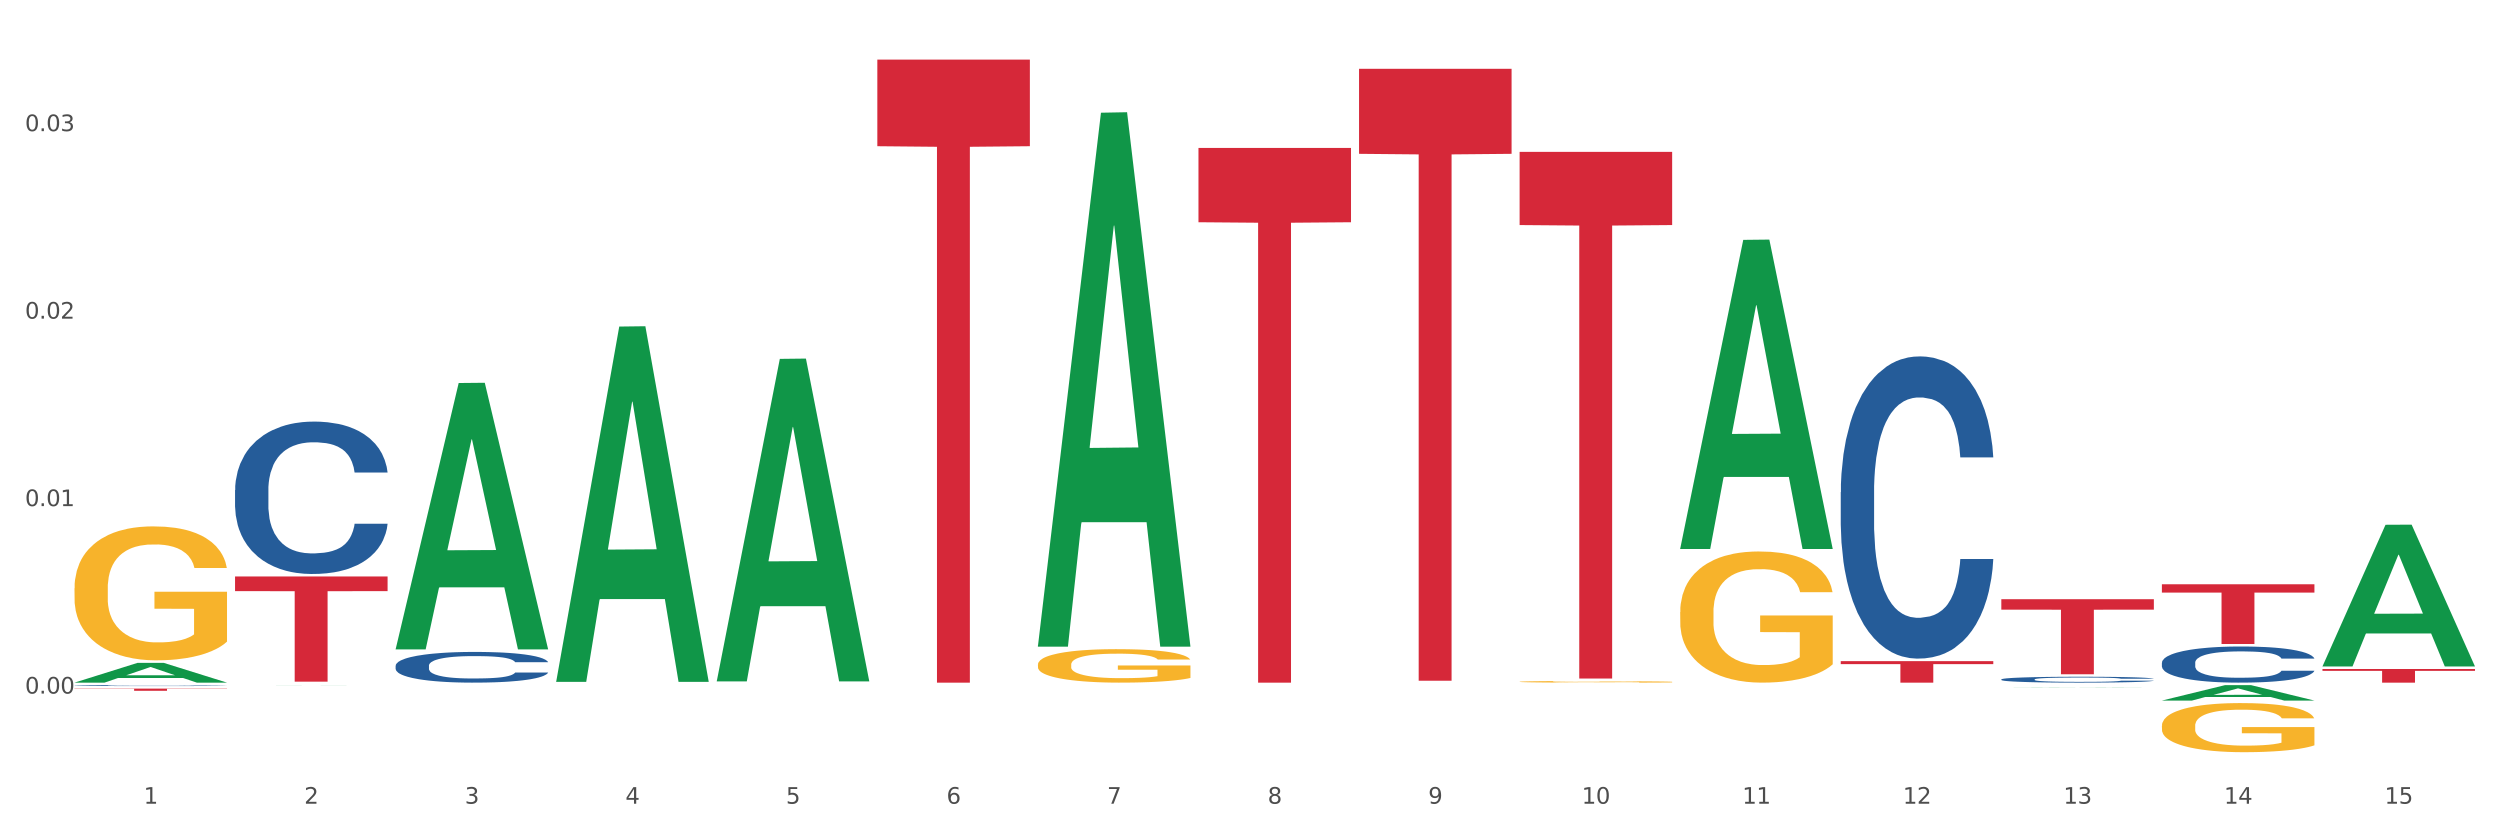 <?xml version="1.0" encoding="utf-8" standalone="no"?>
<!DOCTYPE svg PUBLIC "-//W3C//DTD SVG 1.1//EN"
  "http://www.w3.org/Graphics/SVG/1.1/DTD/svg11.dtd">
<svg xmlns:xlink="http://www.w3.org/1999/xlink" width="1080pt" height="360pt" viewBox="0 0 1080 360" xmlns="http://www.w3.org/2000/svg" version="1.1">
 <rect x="0" y="0" width="1080" height="360" fill="#333333" stroke="none"/>
 <defs>
  <style type="text/css">*{stroke-linejoin: round; stroke-linecap: butt}</style>
 </defs>
 <g id="figure_1">
  <g id="patch_1">
   <path d="M 0 360 
L 1080 360 
L 1080 0 
L 0 0 
z
" style="fill: #ffffff; stroke: #ffffff; stroke-linejoin: miter"/>
  </g>
  <g id="axes_1">
   <g id="matplotlib.axis_1">
    <g id="xtick_1">
     <g id="text_1">
      <!-- 1 -->
      <g style="fill: #4d4d4d" transform="translate(62.07 347.204) scale(0.096 -0.096)">
       <defs>
        <path id="DejaVuSans-31" d="M 794 531 
L 1825 531 
L 1825 4091 
L 703 3866 
L 703 4441 
L 1819 4666 
L 2450 4666 
L 2450 531 
L 3481 531 
L 3481 0 
L 794 0 
L 794 531 
z
" transform="scale(0.016)"/>
       </defs>
       <use xlink:href="#DejaVuSans-31"/>
      </g>
     </g>
    </g>
    <g id="xtick_2">
     <g id="text_2">
      <!-- 2 -->
      <g style="fill: #4d4d4d" transform="translate(131.436 347.204) scale(0.096 -0.096)">
       <defs>
        <path id="DejaVuSans-32" d="M 1228 531 
L 3431 531 
L 3431 0 
L 469 0 
L 469 531 
Q 828 903 1448 1529 
Q 2069 2156 2228 2338 
Q 2531 2678 2651 2914 
Q 2772 3150 2772 3378 
Q 2772 3750 2511 3984 
Q 2250 4219 1831 4219 
Q 1534 4219 1204 4116 
Q 875 4013 500 3803 
L 500 4441 
Q 881 4594 1212 4672 
Q 1544 4750 1819 4750 
Q 2544 4750 2975 4387 
Q 3406 4025 3406 3419 
Q 3406 3131 3298 2873 
Q 3191 2616 2906 2266 
Q 2828 2175 2409 1742 
Q 1991 1309 1228 531 
z
" transform="scale(0.016)"/>
       </defs>
       <use xlink:href="#DejaVuSans-32"/>
      </g>
     </g>
    </g>
    <g id="xtick_3">
     <g id="text_3">
      <!-- 3 -->
      <g style="fill: #4d4d4d" transform="translate(200.802 347.204) scale(0.096 -0.096)">
       <defs>
        <path id="DejaVuSans-33" d="M 2597 2516 
Q 3050 2419 3304 2112 
Q 3559 1806 3559 1356 
Q 3559 666 3084 287 
Q 2609 -91 1734 -91 
Q 1441 -91 1130 -33 
Q 819 25 488 141 
L 488 750 
Q 750 597 1062 519 
Q 1375 441 1716 441 
Q 2309 441 2620 675 
Q 2931 909 2931 1356 
Q 2931 1769 2642 2001 
Q 2353 2234 1838 2234 
L 1294 2234 
L 1294 2753 
L 1863 2753 
Q 2328 2753 2575 2939 
Q 2822 3125 2822 3475 
Q 2822 3834 2567 4026 
Q 2313 4219 1838 4219 
Q 1578 4219 1281 4162 
Q 984 4106 628 3988 
L 628 4550 
Q 988 4650 1302 4700 
Q 1616 4750 1894 4750 
Q 2613 4750 3031 4423 
Q 3450 4097 3450 3541 
Q 3450 3153 3228 2886 
Q 3006 2619 2597 2516 
z
" transform="scale(0.016)"/>
       </defs>
       <use xlink:href="#DejaVuSans-33"/>
      </g>
     </g>
    </g>
    <g id="xtick_4">
     <g id="text_4">
      <!-- 4 -->
      <g style="fill: #4d4d4d" transform="translate(270.169 347.204) scale(0.096 -0.096)">
       <defs>
        <path id="DejaVuSans-34" d="M 2419 4116 
L 825 1625 
L 2419 1625 
L 2419 4116 
z
M 2253 4666 
L 3047 4666 
L 3047 1625 
L 3713 1625 
L 3713 1100 
L 3047 1100 
L 3047 0 
L 2419 0 
L 2419 1100 
L 313 1100 
L 313 1709 
L 2253 4666 
z
" transform="scale(0.016)"/>
       </defs>
       <use xlink:href="#DejaVuSans-34"/>
      </g>
     </g>
    </g>
    <g id="xtick_5">
     <g id="text_5">
      <!-- 5 -->
      <g style="fill: #4d4d4d" transform="translate(339.535 347.204) scale(0.096 -0.096)">
       <defs>
        <path id="DejaVuSans-35" d="M 691 4666 
L 3169 4666 
L 3169 4134 
L 1269 4134 
L 1269 2991 
Q 1406 3038 1543 3061 
Q 1681 3084 1819 3084 
Q 2600 3084 3056 2656 
Q 3513 2228 3513 1497 
Q 3513 744 3044 326 
Q 2575 -91 1722 -91 
Q 1428 -91 1123 -41 
Q 819 9 494 109 
L 494 744 
Q 775 591 1075 516 
Q 1375 441 1709 441 
Q 2250 441 2565 725 
Q 2881 1009 2881 1497 
Q 2881 1984 2565 2268 
Q 2250 2553 1709 2553 
Q 1456 2553 1204 2497 
Q 953 2441 691 2322 
L 691 4666 
z
" transform="scale(0.016)"/>
       </defs>
       <use xlink:href="#DejaVuSans-35"/>
      </g>
     </g>
    </g>
    <g id="xtick_6">
     <g id="text_6">
      <!-- 6 -->
      <g style="fill: #4d4d4d" transform="translate(408.901 347.204) scale(0.096 -0.096)">
       <defs>
        <path id="DejaVuSans-36" d="M 2113 2584 
Q 1688 2584 1439 2293 
Q 1191 2003 1191 1497 
Q 1191 994 1439 701 
Q 1688 409 2113 409 
Q 2538 409 2786 701 
Q 3034 994 3034 1497 
Q 3034 2003 2786 2293 
Q 2538 2584 2113 2584 
z
M 3366 4563 
L 3366 3988 
Q 3128 4100 2886 4159 
Q 2644 4219 2406 4219 
Q 1781 4219 1451 3797 
Q 1122 3375 1075 2522 
Q 1259 2794 1537 2939 
Q 1816 3084 2150 3084 
Q 2853 3084 3261 2657 
Q 3669 2231 3669 1497 
Q 3669 778 3244 343 
Q 2819 -91 2113 -91 
Q 1303 -91 875 529 
Q 447 1150 447 2328 
Q 447 3434 972 4092 
Q 1497 4750 2381 4750 
Q 2619 4750 2861 4703 
Q 3103 4656 3366 4563 
z
" transform="scale(0.016)"/>
       </defs>
       <use xlink:href="#DejaVuSans-36"/>
      </g>
     </g>
    </g>
    <g id="xtick_7">
     <g id="text_7">
      <!-- 7 -->
      <g style="fill: #4d4d4d" transform="translate(478.267 347.204) scale(0.096 -0.096)">
       <defs>
        <path id="DejaVuSans-37" d="M 525 4666 
L 3525 4666 
L 3525 4397 
L 1831 0 
L 1172 0 
L 2766 4134 
L 525 4134 
L 525 4666 
z
" transform="scale(0.016)"/>
       </defs>
       <use xlink:href="#DejaVuSans-37"/>
      </g>
     </g>
    </g>
    <g id="xtick_8">
     <g id="text_8">
      <!-- 8 -->
      <g style="fill: #4d4d4d" transform="translate(547.634 347.204) scale(0.096 -0.096)">
       <defs>
        <path id="DejaVuSans-38" d="M 2034 2216 
Q 1584 2216 1326 1975 
Q 1069 1734 1069 1313 
Q 1069 891 1326 650 
Q 1584 409 2034 409 
Q 2484 409 2743 651 
Q 3003 894 3003 1313 
Q 3003 1734 2745 1975 
Q 2488 2216 2034 2216 
z
M 1403 2484 
Q 997 2584 770 2862 
Q 544 3141 544 3541 
Q 544 4100 942 4425 
Q 1341 4750 2034 4750 
Q 2731 4750 3128 4425 
Q 3525 4100 3525 3541 
Q 3525 3141 3298 2862 
Q 3072 2584 2669 2484 
Q 3125 2378 3379 2068 
Q 3634 1759 3634 1313 
Q 3634 634 3220 271 
Q 2806 -91 2034 -91 
Q 1263 -91 848 271 
Q 434 634 434 1313 
Q 434 1759 690 2068 
Q 947 2378 1403 2484 
z
M 1172 3481 
Q 1172 3119 1398 2916 
Q 1625 2713 2034 2713 
Q 2441 2713 2670 2916 
Q 2900 3119 2900 3481 
Q 2900 3844 2670 4047 
Q 2441 4250 2034 4250 
Q 1625 4250 1398 4047 
Q 1172 3844 1172 3481 
z
" transform="scale(0.016)"/>
       </defs>
       <use xlink:href="#DejaVuSans-38"/>
      </g>
     </g>
    </g>
    <g id="xtick_9">
     <g id="text_9">
      <!-- 9 -->
      <g style="fill: #4d4d4d" transform="translate(617 347.204) scale(0.096 -0.096)">
       <defs>
        <path id="DejaVuSans-39" d="M 703 97 
L 703 672 
Q 941 559 1184 500 
Q 1428 441 1663 441 
Q 2288 441 2617 861 
Q 2947 1281 2994 2138 
Q 2813 1869 2534 1725 
Q 2256 1581 1919 1581 
Q 1219 1581 811 2004 
Q 403 2428 403 3163 
Q 403 3881 828 4315 
Q 1253 4750 1959 4750 
Q 2769 4750 3195 4129 
Q 3622 3509 3622 2328 
Q 3622 1225 3098 567 
Q 2575 -91 1691 -91 
Q 1453 -91 1209 -44 
Q 966 3 703 97 
z
M 1959 2075 
Q 2384 2075 2632 2365 
Q 2881 2656 2881 3163 
Q 2881 3666 2632 3958 
Q 2384 4250 1959 4250 
Q 1534 4250 1286 3958 
Q 1038 3666 1038 3163 
Q 1038 2656 1286 2365 
Q 1534 2075 1959 2075 
z
" transform="scale(0.016)"/>
       </defs>
       <use xlink:href="#DejaVuSans-39"/>
      </g>
     </g>
    </g>
    <g id="xtick_10">
     <g id="text_10">
      <!-- 10 -->
      <g style="fill: #4d4d4d" transform="translate(683.312 347.204) scale(0.096 -0.096)">
       <defs>
        <path id="DejaVuSans-30" d="M 2034 4250 
Q 1547 4250 1301 3770 
Q 1056 3291 1056 2328 
Q 1056 1369 1301 889 
Q 1547 409 2034 409 
Q 2525 409 2770 889 
Q 3016 1369 3016 2328 
Q 3016 3291 2770 3770 
Q 2525 4250 2034 4250 
z
M 2034 4750 
Q 2819 4750 3233 4129 
Q 3647 3509 3647 2328 
Q 3647 1150 3233 529 
Q 2819 -91 2034 -91 
Q 1250 -91 836 529 
Q 422 1150 422 2328 
Q 422 3509 836 4129 
Q 1250 4750 2034 4750 
z
" transform="scale(0.016)"/>
       </defs>
       <use xlink:href="#DejaVuSans-31"/>
       <use xlink:href="#DejaVuSans-30" transform="translate(63.623 0)"/>
      </g>
     </g>
    </g>
    <g id="xtick_11">
     <g id="text_11">
      <!-- 11 -->
      <g style="fill: #4d4d4d" transform="translate(752.678 347.204) scale(0.096 -0.096)">
       <use xlink:href="#DejaVuSans-31"/>
       <use xlink:href="#DejaVuSans-31" transform="translate(63.623 0)"/>
      </g>
     </g>
    </g>
    <g id="xtick_12">
     <g id="text_12">
      <!-- 12 -->
      <g style="fill: #4d4d4d" transform="translate(822.044 347.204) scale(0.096 -0.096)">
       <use xlink:href="#DejaVuSans-31"/>
       <use xlink:href="#DejaVuSans-32" transform="translate(63.623 0)"/>
      </g>
     </g>
    </g>
    <g id="xtick_13">
     <g id="text_13">
      <!-- 13 -->
      <g style="fill: #4d4d4d" transform="translate(891.411 347.204) scale(0.096 -0.096)">
       <use xlink:href="#DejaVuSans-31"/>
       <use xlink:href="#DejaVuSans-33" transform="translate(63.623 0)"/>
      </g>
     </g>
    </g>
    <g id="xtick_14">
     <g id="text_14">
      <!-- 14 -->
      <g style="fill: #4d4d4d" transform="translate(960.777 347.204) scale(0.096 -0.096)">
       <use xlink:href="#DejaVuSans-31"/>
       <use xlink:href="#DejaVuSans-34" transform="translate(63.623 0)"/>
      </g>
     </g>
    </g>
    <g id="xtick_15">
     <g id="text_15">
      <!-- 15 -->
      <g style="fill: #4d4d4d" transform="translate(1030.143 347.204) scale(0.096 -0.096)">
       <use xlink:href="#DejaVuSans-31"/>
       <use xlink:href="#DejaVuSans-35" transform="translate(63.623 0)"/>
      </g>
     </g>
    </g>
    <g id="xtick_16"/>
    <g id="xtick_17"/>
    <g id="xtick_18"/>
    <g id="xtick_19"/>
    <g id="xtick_20"/>
    <g id="xtick_21"/>
    <g id="xtick_22"/>
    <g id="xtick_23"/>
    <g id="xtick_24"/>
    <g id="xtick_25"/>
    <g id="xtick_26"/>
    <g id="xtick_27"/>
    <g id="xtick_28"/>
    <g id="xtick_29"/>
   </g>
   <g id="matplotlib.axis_2">
    <g id="ytick_1">
     <g id="text_16">
      <!-- 0.00 -->
      <g style="fill: #4d4d4d" transform="translate(10.8 299.627) scale(0.096 -0.096)">
       <defs>
        <path id="DejaVuSans-2e" d="M 684 794 
L 1344 794 
L 1344 0 
L 684 0 
L 684 794 
z
" transform="scale(0.016)"/>
       </defs>
       <use xlink:href="#DejaVuSans-30"/>
       <use xlink:href="#DejaVuSans-2e" transform="translate(63.623 0)"/>
       <use xlink:href="#DejaVuSans-30" transform="translate(95.41 0)"/>
       <use xlink:href="#DejaVuSans-30" transform="translate(159.033 0)"/>
      </g>
     </g>
    </g>
    <g id="ytick_2">
     <g id="text_17">
      <!-- 0.01 -->
      <g style="fill: #4d4d4d" transform="translate(10.8 218.639) scale(0.096 -0.096)">
       <use xlink:href="#DejaVuSans-30"/>
       <use xlink:href="#DejaVuSans-2e" transform="translate(63.623 0)"/>
       <use xlink:href="#DejaVuSans-30" transform="translate(95.41 0)"/>
       <use xlink:href="#DejaVuSans-31" transform="translate(159.033 0)"/>
      </g>
     </g>
    </g>
    <g id="ytick_3">
     <g id="text_18">
      <!-- 0.02 -->
      <g style="fill: #4d4d4d" transform="translate(10.8 137.651) scale(0.096 -0.096)">
       <use xlink:href="#DejaVuSans-30"/>
       <use xlink:href="#DejaVuSans-2e" transform="translate(63.623 0)"/>
       <use xlink:href="#DejaVuSans-30" transform="translate(95.41 0)"/>
       <use xlink:href="#DejaVuSans-32" transform="translate(159.033 0)"/>
      </g>
     </g>
    </g>
    <g id="ytick_4">
     <g id="text_19">
      <!-- 0.03 -->
      <g style="fill: #4d4d4d" transform="translate(10.8 56.662) scale(0.096 -0.096)">
       <use xlink:href="#DejaVuSans-30"/>
       <use xlink:href="#DejaVuSans-2e" transform="translate(63.623 0)"/>
       <use xlink:href="#DejaVuSans-30" transform="translate(95.41 0)"/>
       <use xlink:href="#DejaVuSans-33" transform="translate(159.033 0)"/>
      </g>
     </g>
    </g>
    <g id="ytick_5"/>
    <g id="ytick_6"/>
    <g id="ytick_7"/>
   </g>
   <g id="PolyCollection_1">
    <path d="M 32.175 294.883 
L 32.243 294.875 
L 59.417 286.355 
L 70.695 286.347 
L 98.073 294.899 
L 85.029 294.899 
L 79.119 292.908 
L 51.061 292.908 
L 50.857 292.94 
L 45.151 294.899 
L 32.175 294.899 
L 32.175 294.883 
L 54.594 291.719 
L 75.586 291.711 
L 65.192 288.17 
L 65.056 288.154 
L 64.92 288.178 
L 54.526 291.711 
L 54.594 291.719 
L 32.175 294.883 
z
" clip-path="url(#p0b302cd70b)" style="fill: #109648"/>
    <path d="M 725.837 264.421 
L 725.915 264.369 
L 725.915 262.506 
L 726.071 260.902 
L 726.849 257.021 
L 728.016 253.812 
L 728.871 252.105 
L 729.727 250.708 
L 730.739 249.31 
L 731.984 247.862 
L 734.24 245.74 
L 735.64 244.653 
L 737.352 243.515 
L 740.464 241.859 
L 742.72 240.928 
L 745.054 240.151 
L 748.866 239.22 
L 751.356 238.806 
L 754.001 238.495 
L 757.191 238.288 
L 759.603 238.237 
L 764.894 238.392 
L 769.406 238.858 
L 771.585 239.22 
L 774.385 239.841 
L 775.864 240.255 
L 778.275 241.083 
L 780.765 242.169 
L 782.477 243.101 
L 785.044 244.86 
L 786.989 246.62 
L 788.779 248.793 
L 789.712 250.294 
L 790.412 251.691 
L 791.035 253.295 
L 791.657 255.831 
L 777.653 255.831 
L 777.108 254.019 
L 776.253 252.312 
L 775.008 250.656 
L 773.919 249.621 
L 772.051 248.327 
L 770.34 247.499 
L 768.55 246.878 
L 766.372 246.361 
L 764.66 246.102 
L 762.248 245.895 
L 757.502 245.947 
L 754.313 246.361 
L 752.134 246.878 
L 750.734 247.344 
L 749.489 247.862 
L 748.088 248.586 
L 746.455 249.673 
L 745.288 250.656 
L 744.121 251.898 
L 743.187 253.14 
L 742.331 254.589 
L 741.631 256.141 
L 741.086 257.745 
L 740.62 259.712 
L 740.23 262.972 
L 740.23 270.061 
L 740.386 271.665 
L 740.775 273.787 
L 741.242 275.391 
L 742.02 277.305 
L 742.72 278.599 
L 744.043 280.462 
L 745.521 282.014 
L 746.688 282.998 
L 747.855 283.826 
L 749.878 284.964 
L 752.134 285.895 
L 754.079 286.465 
L 756.724 286.982 
L 758.514 287.189 
L 760.07 287.293 
L 763.882 287.293 
L 766.605 287.137 
L 769.639 286.775 
L 771.974 286.309 
L 773.919 285.74 
L 776.097 284.809 
L 777.497 283.929 
L 777.497 273.114 
L 760.381 273.062 
L 760.381 265.869 
L 791.735 265.869 
L 791.735 286.982 
L 790.412 288.069 
L 788.934 289.052 
L 787.378 289.932 
L 785.044 291.018 
L 782.243 292.053 
L 779.754 292.778 
L 777.108 293.399 
L 773.996 293.968 
L 769.951 294.485 
L 767.461 294.692 
L 764.349 294.848 
L 760.692 294.899 
L 757.502 294.796 
L 754.39 294.537 
L 751.123 294.071 
L 747.933 293.399 
L 745.521 292.726 
L 743.109 291.898 
L 740.542 290.811 
L 738.519 289.776 
L 736.963 288.845 
L 735.251 287.655 
L 733.384 286.102 
L 731.984 284.705 
L 730.739 283.256 
L 729.416 281.393 
L 728.482 279.789 
L 727.549 277.771 
L 727.004 276.271 
L 726.382 273.942 
L 725.915 270.682 
L 725.837 264.421 
z
" clip-path="url(#p0b302cd70b)" style="fill: #f7b32b"/>
    <path d="M 1003.302 296.873 
L 1003.38 296.873 
L 1003.38 296.872 
L 1003.535 296.871 
L 1004.314 296.87 
L 1005.481 296.869 
L 1006.336 296.868 
L 1007.192 296.867 
L 1008.204 296.867 
L 1009.448 296.866 
L 1011.705 296.865 
L 1013.105 296.865 
L 1014.817 296.865 
L 1017.929 296.864 
L 1020.185 296.864 
L 1022.519 296.863 
L 1026.331 296.863 
L 1028.821 296.863 
L 1031.466 296.863 
L 1034.656 296.863 
L 1037.068 296.863 
L 1042.358 296.863 
L 1046.871 296.863 
L 1049.049 296.863 
L 1051.85 296.863 
L 1053.328 296.863 
L 1055.74 296.864 
L 1058.23 296.864 
L 1059.942 296.864 
L 1062.509 296.865 
L 1064.454 296.866 
L 1066.244 296.867 
L 1067.177 296.867 
L 1067.877 296.868 
L 1068.5 296.868 
L 1069.122 296.869 
L 1055.118 296.869 
L 1054.573 296.869 
L 1053.717 296.868 
L 1052.473 296.867 
L 1051.383 296.867 
L 1049.516 296.866 
L 1047.805 296.866 
L 1046.015 296.866 
L 1043.837 296.866 
L 1042.125 296.866 
L 1039.713 296.866 
L 1034.967 296.866 
L 1031.777 296.866 
L 1029.599 296.866 
L 1028.199 296.866 
L 1026.954 296.866 
L 1025.553 296.867 
L 1023.919 296.867 
L 1022.752 296.867 
L 1021.585 296.868 
L 1020.652 296.868 
L 1019.796 296.869 
L 1019.096 296.869 
L 1018.551 296.87 
L 1018.084 296.871 
L 1017.695 296.872 
L 1017.695 296.875 
L 1017.851 296.875 
L 1018.24 296.876 
L 1018.707 296.877 
L 1019.485 296.878 
L 1020.185 296.878 
L 1021.508 296.879 
L 1022.986 296.879 
L 1024.153 296.88 
L 1025.32 296.88 
L 1027.343 296.88 
L 1029.599 296.881 
L 1031.544 296.881 
L 1034.189 296.881 
L 1035.979 296.881 
L 1037.535 296.881 
L 1041.347 296.881 
L 1044.07 296.881 
L 1047.104 296.881 
L 1049.438 296.881 
L 1051.383 296.881 
L 1053.562 296.88 
L 1054.962 296.88 
L 1054.962 296.876 
L 1037.846 296.876 
L 1037.846 296.873 
L 1069.2 296.873 
L 1069.2 296.881 
L 1067.877 296.882 
L 1066.399 296.882 
L 1064.843 296.882 
L 1062.509 296.883 
L 1059.708 296.883 
L 1057.219 296.883 
L 1054.573 296.884 
L 1051.461 296.884 
L 1047.416 296.884 
L 1044.926 296.884 
L 1041.814 296.884 
L 1038.157 296.884 
L 1034.967 296.884 
L 1031.855 296.884 
L 1028.588 296.884 
L 1025.398 296.884 
L 1022.986 296.883 
L 1020.574 296.883 
L 1018.007 296.883 
L 1015.984 296.882 
L 1014.428 296.882 
L 1012.716 296.881 
L 1010.849 296.881 
L 1009.448 296.88 
L 1008.204 296.88 
L 1006.881 296.879 
L 1005.947 296.878 
L 1005.014 296.878 
L 1004.469 296.877 
L 1003.847 296.876 
L 1003.38 296.875 
L 1003.302 296.873 
z
" clip-path="url(#p0b302cd70b)" style="fill: #f7b32b"/>
    <path d="M 1003.302 289.004 
L 1069.2 289.004 
L 1069.2 289.823 
L 1043.278 289.828 
L 1043.278 294.899 
L 1029.068 294.899 
L 1029.068 289.828 
L 1003.302 289.823 
L 1003.302 289.009 
L 1003.302 289.004 
z
" clip-path="url(#p0b302cd70b)" style="fill: #d62839"/>
    <path d="M 933.936 252.408 
L 999.834 252.408 
L 999.834 255.993 
L 973.912 256.017 
L 973.912 278.208 
L 959.702 278.208 
L 959.702 256.017 
L 933.936 255.993 
L 933.936 252.432 
L 933.936 252.408 
z
" clip-path="url(#p0b302cd70b)" style="fill: #d62839"/>
    <path d="M 864.57 258.86 
L 930.468 258.86 
L 930.468 263.364 
L 904.546 263.395 
L 904.546 291.272 
L 890.335 291.272 
L 890.335 263.395 
L 864.57 263.364 
L 864.57 258.89 
L 864.57 258.86 
z
" clip-path="url(#p0b302cd70b)" style="fill: #d62839"/>
    <path d="M 32.175 254.138 
L 32.253 254.085 
L 32.253 252.183 
L 32.408 250.544 
L 33.186 246.581 
L 34.353 243.304 
L 35.209 241.56 
L 36.065 240.133 
L 37.076 238.706 
L 38.321 237.226 
L 40.578 235.06 
L 41.978 233.95 
L 43.69 232.787 
L 46.802 231.096 
L 49.058 230.145 
L 51.392 229.352 
L 55.204 228.401 
L 57.694 227.978 
L 60.339 227.661 
L 63.529 227.449 
L 65.941 227.396 
L 71.231 227.555 
L 75.744 228.031 
L 77.922 228.401 
L 80.723 229.035 
L 82.201 229.458 
L 84.613 230.303 
L 87.103 231.413 
L 88.815 232.364 
L 91.382 234.161 
L 93.327 235.958 
L 95.116 238.178 
L 96.05 239.71 
L 96.75 241.137 
L 97.373 242.775 
L 97.995 245.365 
L 83.991 245.365 
L 83.446 243.515 
L 82.59 241.771 
L 81.346 240.08 
L 80.256 239.023 
L 78.389 237.702 
L 76.677 236.856 
L 74.888 236.222 
L 72.71 235.694 
L 70.998 235.429 
L 68.586 235.218 
L 63.84 235.271 
L 60.65 235.694 
L 58.472 236.222 
L 57.071 236.698 
L 55.827 237.226 
L 54.426 237.966 
L 52.792 239.076 
L 51.625 240.08 
L 50.458 241.349 
L 49.525 242.617 
L 48.669 244.097 
L 47.969 245.682 
L 47.424 247.32 
L 46.957 249.329 
L 46.568 252.658 
L 46.568 259.898 
L 46.724 261.537 
L 47.113 263.704 
L 47.58 265.342 
L 48.358 267.297 
L 49.058 268.618 
L 50.381 270.521 
L 51.859 272.107 
L 53.026 273.111 
L 54.193 273.956 
L 56.216 275.119 
L 58.472 276.07 
L 60.417 276.651 
L 63.062 277.18 
L 64.852 277.391 
L 66.408 277.497 
L 70.22 277.497 
L 72.943 277.339 
L 75.977 276.969 
L 78.311 276.493 
L 80.256 275.912 
L 82.435 274.96 
L 83.835 274.062 
L 83.835 263.017 
L 66.719 262.964 
L 66.719 255.618 
L 98.073 255.618 
L 98.073 277.18 
L 96.75 278.29 
L 95.272 279.294 
L 93.716 280.192 
L 91.382 281.302 
L 88.581 282.359 
L 86.091 283.099 
L 83.446 283.733 
L 80.334 284.315 
L 76.288 284.843 
L 73.799 285.054 
L 70.687 285.213 
L 67.03 285.266 
L 63.84 285.16 
L 60.728 284.896 
L 57.461 284.42 
L 54.271 283.733 
L 51.859 283.046 
L 49.447 282.201 
L 46.879 281.091 
L 44.857 280.034 
L 43.301 279.083 
L 41.589 277.867 
L 39.722 276.282 
L 38.321 274.855 
L 37.076 273.375 
L 35.754 271.472 
L 34.82 269.834 
L 33.887 267.773 
L 33.342 266.24 
L 32.72 263.862 
L 32.253 260.533 
L 32.175 254.138 
z
" clip-path="url(#p0b302cd70b)" style="fill: #f7b32b"/>
    <path d="M 795.203 285.608 
L 861.101 285.608 
L 861.101 286.899 
L 835.179 286.908 
L 835.179 294.899 
L 820.969 294.899 
L 820.969 286.908 
L 795.203 286.899 
L 795.203 285.616 
L 795.203 285.608 
z
" clip-path="url(#p0b302cd70b)" style="fill: #d62839"/>
    <path d="M 656.471 65.608 
L 722.369 65.608 
L 722.369 97.225 
L 696.447 97.438 
L 696.447 293.118 
L 682.237 293.118 
L 682.237 97.438 
L 656.471 97.225 
L 656.471 65.822 
L 656.471 65.608 
z
" clip-path="url(#p0b302cd70b)" style="fill: #d62839"/>
    <path d="M 587.105 29.711 
L 653.003 29.711 
L 653.003 66.45 
L 627.081 66.698 
L 627.081 294.082 
L 612.871 294.082 
L 612.871 66.698 
L 587.105 66.45 
L 587.105 29.959 
L 587.105 29.711 
z
" clip-path="url(#p0b302cd70b)" style="fill: #d62839"/>
    <path d="M 517.739 63.905 
L 583.636 63.905 
L 583.636 96.005 
L 557.715 96.222 
L 557.715 294.899 
L 543.504 294.899 
L 543.504 96.222 
L 517.739 96.005 
L 517.739 64.121 
L 517.739 63.905 
z
" clip-path="url(#p0b302cd70b)" style="fill: #d62839"/>
    <path d="M 379.006 25.759 
L 444.904 25.759 
L 444.904 63.161 
L 418.982 63.414 
L 418.982 294.899 
L 404.772 294.899 
L 404.772 63.414 
L 379.006 63.161 
L 379.006 26.012 
L 379.006 25.759 
z
" clip-path="url(#p0b302cd70b)" style="fill: #d62839"/>
    <path d="M 101.541 249.045 
L 167.439 249.045 
L 167.439 255.359 
L 141.517 255.402 
L 141.517 294.479 
L 127.307 294.479 
L 127.307 255.402 
L 101.541 255.359 
L 101.541 249.088 
L 101.541 249.045 
z
" clip-path="url(#p0b302cd70b)" style="fill: #d62839"/>
    <path d="M 32.175 297.467 
L 98.073 297.467 
L 98.073 297.6 
L 72.151 297.601 
L 72.151 298.427 
L 57.941 298.427 
L 57.941 297.601 
L 32.175 297.6 
L 32.175 297.468 
L 32.175 297.467 
z
" clip-path="url(#p0b302cd70b)" style="fill: #d62839"/>
    <path d="M 32.175 296.163 
L 32.253 296.162 
L 32.253 296.152 
L 32.487 296.138 
L 33.343 296.112 
L 34.434 296.092 
L 36.303 296.069 
L 37.316 296.06 
L 38.64 296.049 
L 41.366 296.031 
L 44.482 296.017 
L 46.663 296.008 
L 48.299 296.003 
L 51.96 295.994 
L 54.063 295.99 
L 56.244 295.987 
L 58.114 295.984 
L 61.229 295.982 
L 63.722 295.981 
L 66.604 295.98 
L 69.019 295.981 
L 72.212 295.982 
L 76.886 295.987 
L 78.677 295.989 
L 81.092 295.994 
L 83.585 296 
L 85.61 296.005 
L 87.947 296.014 
L 90.361 296.025 
L 92.698 296.039 
L 94.334 296.052 
L 95.658 296.066 
L 96.827 296.083 
L 97.683 296.101 
L 98.073 296.116 
L 83.818 296.116 
L 83.429 296.102 
L 82.65 296.087 
L 81.871 296.077 
L 81.014 296.069 
L 79.69 296.06 
L 78.522 296.054 
L 76.574 296.047 
L 74.783 296.043 
L 73.303 296.04 
L 71.511 296.038 
L 67.694 296.035 
L 64.968 296.035 
L 63.255 296.036 
L 61.151 296.038 
L 59.36 296.041 
L 57.257 296.045 
L 55.621 296.05 
L 53.985 296.056 
L 53.05 296.061 
L 51.648 296.069 
L 50.714 296.076 
L 49.467 296.087 
L 48.766 296.095 
L 47.52 296.116 
L 46.975 296.132 
L 46.741 296.143 
L 46.585 296.155 
L 46.585 296.212 
L 47.053 296.238 
L 47.442 296.249 
L 48.065 296.262 
L 49.234 296.278 
L 50.947 296.294 
L 52.739 296.306 
L 54.219 296.313 
L 55.621 296.318 
L 57.023 296.322 
L 58.737 296.326 
L 60.139 296.328 
L 62.242 296.33 
L 64.734 296.331 
L 66.682 296.331 
L 70.654 296.33 
L 72.446 296.328 
L 74.16 296.325 
L 76.029 296.321 
L 77.509 296.317 
L 78.366 296.313 
L 79.768 296.306 
L 80.858 296.299 
L 81.793 296.29 
L 82.416 296.283 
L 83.117 296.272 
L 83.663 296.259 
L 83.818 296.252 
L 98.073 296.252 
L 97.761 296.266 
L 97.216 296.279 
L 96.126 296.296 
L 95.269 296.306 
L 93.945 296.318 
L 92.542 296.329 
L 90.595 296.34 
L 88.804 296.349 
L 86.934 296.356 
L 84.909 296.363 
L 81.248 296.372 
L 79.924 296.375 
L 77.12 296.379 
L 74.939 296.382 
L 71.745 296.384 
L 68.473 296.386 
L 65.046 296.386 
L 62.008 296.386 
L 58.659 296.383 
L 56.556 296.381 
L 54.219 296.378 
L 51.493 296.373 
L 48.922 296.366 
L 46.507 296.359 
L 44.248 296.35 
L 42.145 296.341 
L 39.419 296.325 
L 37.394 296.309 
L 35.914 296.295 
L 34.901 296.282 
L 33.889 296.267 
L 33.343 296.256 
L 32.487 296.23 
L 32.175 296.206 
L 32.175 296.163 
z
" clip-path="url(#p0b302cd70b)" style="fill: #255c99"/>
    <path d="M 101.541 211.707 
L 101.619 211.647 
L 101.619 209.963 
L 101.853 207.678 
L 102.71 203.469 
L 103.8 200.283 
L 105.67 196.555 
L 106.682 194.991 
L 108.006 193.248 
L 110.733 190.422 
L 113.848 188.016 
L 116.029 186.694 
L 117.665 185.852 
L 121.326 184.349 
L 123.429 183.687 
L 125.61 183.146 
L 127.48 182.785 
L 130.595 182.364 
L 133.088 182.184 
L 135.97 182.124 
L 138.385 182.184 
L 141.578 182.424 
L 146.252 183.146 
L 148.044 183.567 
L 150.458 184.288 
L 152.951 185.25 
L 154.976 186.213 
L 157.313 187.596 
L 159.728 189.399 
L 162.064 191.684 
L 163.7 193.789 
L 165.024 196.013 
L 166.193 198.719 
L 167.05 201.666 
L 167.439 204.131 
L 153.185 204.131 
L 152.795 201.906 
L 152.016 199.501 
L 151.237 197.877 
L 150.38 196.555 
L 149.056 195.051 
L 147.888 194.089 
L 145.941 192.947 
L 144.149 192.225 
L 142.669 191.804 
L 140.877 191.444 
L 137.061 191.083 
L 134.334 191.083 
L 132.621 191.203 
L 130.518 191.504 
L 128.726 191.925 
L 126.623 192.646 
L 124.987 193.428 
L 123.351 194.45 
L 122.417 195.172 
L 121.015 196.495 
L 120.08 197.577 
L 118.834 199.441 
L 118.133 200.764 
L 116.886 204.191 
L 116.341 206.716 
L 116.107 208.46 
L 115.952 210.384 
L 115.952 219.764 
L 116.419 223.973 
L 116.808 225.777 
L 117.431 227.821 
L 118.6 230.467 
L 120.314 233.053 
L 122.105 234.917 
L 123.585 236.059 
L 124.987 236.901 
L 126.389 237.562 
L 128.103 238.164 
L 129.505 238.524 
L 131.608 238.885 
L 134.101 239.065 
L 136.048 239.065 
L 140.021 238.765 
L 141.812 238.464 
L 143.526 238.043 
L 145.395 237.382 
L 146.875 236.66 
L 147.732 236.119 
L 149.134 234.977 
L 150.225 233.774 
L 151.159 232.391 
L 151.783 231.189 
L 152.484 229.385 
L 153.029 227.34 
L 153.185 226.258 
L 167.439 226.258 
L 167.128 228.423 
L 166.582 230.527 
L 165.492 233.353 
L 164.635 234.977 
L 163.311 236.961 
L 161.909 238.645 
L 159.961 240.509 
L 158.17 241.891 
L 156.3 243.094 
L 154.275 244.176 
L 150.614 245.68 
L 149.29 246.1 
L 146.486 246.822 
L 144.305 247.243 
L 141.111 247.664 
L 137.84 247.904 
L 134.412 247.964 
L 131.374 247.844 
L 128.025 247.483 
L 125.922 247.123 
L 123.585 246.582 
L 120.859 245.74 
L 118.288 244.718 
L 115.874 243.515 
L 113.615 242.132 
L 111.512 240.569 
L 108.785 237.983 
L 106.76 235.458 
L 105.28 233.113 
L 104.267 231.128 
L 103.255 228.603 
L 102.71 226.859 
L 101.853 222.65 
L 101.541 218.742 
L 101.541 211.707 
z
" clip-path="url(#p0b302cd70b)" style="fill: #255c99"/>
    <path d="M 170.907 287.593 
L 170.985 287.581 
L 170.985 287.241 
L 171.219 286.781 
L 172.076 285.933 
L 173.166 285.291 
L 175.036 284.539 
L 176.048 284.224 
L 177.373 283.873 
L 180.099 283.303 
L 183.215 282.819 
L 185.396 282.552 
L 187.031 282.382 
L 190.692 282.08 
L 192.796 281.946 
L 194.977 281.837 
L 196.846 281.764 
L 199.962 281.68 
L 202.454 281.643 
L 205.336 281.631 
L 207.751 281.643 
L 210.945 281.692 
L 215.618 281.837 
L 217.41 281.922 
L 219.825 282.067 
L 222.317 282.261 
L 224.342 282.455 
L 226.679 282.734 
L 229.094 283.097 
L 231.431 283.558 
L 233.066 283.982 
L 234.391 284.43 
L 235.559 284.975 
L 236.416 285.569 
L 236.805 286.066 
L 222.551 286.066 
L 222.161 285.618 
L 221.382 285.133 
L 220.604 284.806 
L 219.747 284.539 
L 218.422 284.236 
L 217.254 284.042 
L 215.307 283.812 
L 213.515 283.667 
L 212.035 283.582 
L 210.244 283.509 
L 206.427 283.437 
L 203.701 283.437 
L 201.987 283.461 
L 199.884 283.521 
L 198.092 283.606 
L 195.989 283.752 
L 194.353 283.909 
L 192.718 284.115 
L 191.783 284.261 
L 190.381 284.527 
L 189.446 284.745 
L 188.2 285.121 
L 187.499 285.387 
L 186.252 286.078 
L 185.707 286.587 
L 185.474 286.938 
L 185.318 287.326 
L 185.318 289.216 
L 185.785 290.065 
L 186.175 290.428 
L 186.798 290.84 
L 187.966 291.373 
L 189.68 291.894 
L 191.471 292.27 
L 192.951 292.5 
L 194.353 292.67 
L 195.755 292.803 
L 197.469 292.924 
L 198.871 292.997 
L 200.974 293.07 
L 203.467 293.106 
L 205.414 293.106 
L 209.387 293.045 
L 211.178 292.985 
L 212.892 292.9 
L 214.761 292.767 
L 216.241 292.621 
L 217.098 292.512 
L 218.5 292.282 
L 219.591 292.04 
L 220.526 291.761 
L 221.149 291.519 
L 221.85 291.155 
L 222.395 290.743 
L 222.551 290.525 
L 236.805 290.525 
L 236.494 290.961 
L 235.949 291.385 
L 234.858 291.955 
L 234.001 292.282 
L 232.677 292.682 
L 231.275 293.021 
L 229.328 293.397 
L 227.536 293.676 
L 225.667 293.918 
L 223.641 294.136 
L 219.98 294.439 
L 218.656 294.524 
L 215.852 294.669 
L 213.671 294.754 
L 210.477 294.839 
L 207.206 294.887 
L 203.779 294.899 
L 200.741 294.875 
L 197.391 294.802 
L 195.288 294.73 
L 192.951 294.621 
L 190.225 294.451 
L 187.655 294.245 
L 185.24 294.003 
L 182.981 293.724 
L 180.878 293.409 
L 178.152 292.888 
L 176.126 292.379 
L 174.646 291.906 
L 173.634 291.507 
L 172.621 290.998 
L 172.076 290.646 
L 171.219 289.798 
L 170.907 289.01 
L 170.907 287.593 
z
" clip-path="url(#p0b302cd70b)" style="fill: #255c99"/>
    <path d="M 795.203 212.626 
L 795.281 212.507 
L 795.281 209.168 
L 795.515 204.637 
L 796.372 196.291 
L 797.462 189.971 
L 799.332 182.578 
L 800.344 179.478 
L 801.669 176.02 
L 804.395 170.416 
L 807.511 165.646 
L 809.692 163.023 
L 811.327 161.354 
L 814.988 158.373 
L 817.092 157.061 
L 819.273 155.988 
L 821.142 155.273 
L 824.258 154.438 
L 826.75 154.08 
L 829.632 153.961 
L 832.047 154.08 
L 835.241 154.557 
L 839.914 155.988 
L 841.706 156.823 
L 844.121 158.254 
L 846.613 160.162 
L 848.638 162.069 
L 850.975 164.812 
L 853.39 168.389 
L 855.727 172.92 
L 857.362 177.093 
L 858.687 181.505 
L 859.855 186.871 
L 860.712 192.713 
L 861.101 197.602 
L 846.847 197.602 
L 846.457 193.19 
L 845.678 188.421 
L 844.899 185.201 
L 844.043 182.578 
L 842.718 179.597 
L 841.55 177.689 
L 839.603 175.424 
L 837.811 173.993 
L 836.331 173.158 
L 834.54 172.443 
L 830.723 171.728 
L 827.997 171.728 
L 826.283 171.966 
L 824.18 172.562 
L 822.388 173.397 
L 820.285 174.828 
L 818.649 176.378 
L 817.014 178.405 
L 816.079 179.836 
L 814.677 182.459 
L 813.742 184.605 
L 812.496 188.302 
L 811.795 190.925 
L 810.548 197.721 
L 810.003 202.729 
L 809.77 206.187 
L 809.614 210.003 
L 809.614 228.604 
L 810.081 236.951 
L 810.471 240.528 
L 811.094 244.582 
L 812.262 249.829 
L 813.976 254.956 
L 815.767 258.652 
L 817.247 260.918 
L 818.649 262.587 
L 820.051 263.899 
L 821.765 265.091 
L 823.167 265.806 
L 825.27 266.522 
L 827.763 266.88 
L 829.71 266.88 
L 833.683 266.283 
L 835.474 265.687 
L 837.188 264.853 
L 839.057 263.541 
L 840.537 262.11 
L 841.394 261.037 
L 842.796 258.771 
L 843.887 256.387 
L 844.822 253.644 
L 845.445 251.259 
L 846.146 247.682 
L 846.691 243.628 
L 846.847 241.482 
L 861.101 241.482 
L 860.79 245.774 
L 860.245 249.948 
L 859.154 255.552 
L 858.297 258.771 
L 856.973 262.706 
L 855.571 266.045 
L 853.624 269.741 
L 851.832 272.484 
L 849.963 274.868 
L 847.937 277.015 
L 844.276 279.996 
L 842.952 280.83 
L 840.148 282.261 
L 837.967 283.096 
L 834.773 283.931 
L 831.502 284.408 
L 828.074 284.527 
L 825.037 284.288 
L 821.687 283.573 
L 819.584 282.857 
L 817.247 281.784 
L 814.521 280.115 
L 811.951 278.088 
L 809.536 275.703 
L 807.277 272.961 
L 805.174 269.86 
L 802.448 264.733 
L 800.422 259.725 
L 798.942 255.075 
L 797.93 251.14 
L 796.917 246.132 
L 796.372 242.674 
L 795.515 234.328 
L 795.203 226.577 
L 795.203 212.626 
z
" clip-path="url(#p0b302cd70b)" style="fill: #255c99"/>
    <path d="M 864.57 293.497 
L 864.648 293.495 
L 864.648 293.43 
L 864.881 293.341 
L 865.738 293.179 
L 866.829 293.055 
L 868.698 292.911 
L 869.711 292.851 
L 871.035 292.783 
L 873.761 292.674 
L 876.877 292.581 
L 879.058 292.53 
L 880.694 292.497 
L 884.355 292.439 
L 886.458 292.414 
L 888.639 292.393 
L 890.508 292.379 
L 893.624 292.363 
L 896.117 292.356 
L 898.999 292.353 
L 901.413 292.356 
L 904.607 292.365 
L 909.281 292.393 
L 911.072 292.409 
L 913.487 292.437 
L 915.979 292.474 
L 918.005 292.511 
L 920.341 292.565 
L 922.756 292.635 
L 925.093 292.723 
L 926.729 292.804 
L 928.053 292.89 
L 929.221 292.995 
L 930.078 293.109 
L 930.468 293.204 
L 916.213 293.204 
L 915.824 293.118 
L 915.045 293.025 
L 914.266 292.962 
L 913.409 292.911 
L 912.085 292.853 
L 910.916 292.816 
L 908.969 292.772 
L 907.177 292.744 
L 905.697 292.728 
L 903.906 292.714 
L 900.089 292.7 
L 897.363 292.7 
L 895.649 292.704 
L 893.546 292.716 
L 891.754 292.732 
L 889.651 292.76 
L 888.016 292.79 
L 886.38 292.83 
L 885.445 292.858 
L 884.043 292.909 
L 883.108 292.951 
L 881.862 293.023 
L 881.161 293.074 
L 879.915 293.207 
L 879.369 293.304 
L 879.136 293.372 
L 878.98 293.446 
L 878.98 293.809 
L 879.447 293.972 
L 879.837 294.041 
L 880.46 294.12 
L 881.628 294.223 
L 883.342 294.323 
L 885.134 294.395 
L 886.614 294.439 
L 888.016 294.472 
L 889.418 294.497 
L 891.131 294.52 
L 892.533 294.534 
L 894.637 294.548 
L 897.129 294.555 
L 899.076 294.555 
L 903.049 294.544 
L 904.841 294.532 
L 906.554 294.516 
L 908.424 294.49 
L 909.904 294.462 
L 910.76 294.441 
L 912.163 294.397 
L 913.253 294.351 
L 914.188 294.297 
L 914.811 294.251 
L 915.512 294.181 
L 916.057 294.102 
L 916.213 294.06 
L 930.468 294.06 
L 930.156 294.144 
L 929.611 294.225 
L 928.52 294.334 
L 927.663 294.397 
L 926.339 294.474 
L 924.937 294.539 
L 922.99 294.611 
L 921.198 294.664 
L 919.329 294.711 
L 917.304 294.753 
L 913.643 294.811 
L 912.318 294.827 
L 909.514 294.855 
L 907.333 294.871 
L 904.14 294.888 
L 900.868 294.897 
L 897.441 294.899 
L 894.403 294.895 
L 891.053 294.881 
L 888.95 294.867 
L 886.614 294.846 
L 883.887 294.813 
L 881.317 294.774 
L 878.902 294.727 
L 876.643 294.674 
L 874.54 294.613 
L 871.814 294.513 
L 869.789 294.416 
L 868.309 294.325 
L 867.296 294.248 
L 866.283 294.151 
L 865.738 294.083 
L 864.881 293.92 
L 864.57 293.769 
L 864.57 293.497 
z
" clip-path="url(#p0b302cd70b)" style="fill: #255c99"/>
    <path d="M 933.936 286.303 
L 934.014 286.289 
L 934.014 285.89 
L 934.247 285.348 
L 935.104 284.35 
L 936.195 283.594 
L 938.064 282.711 
L 939.077 282.34 
L 940.401 281.926 
L 943.127 281.256 
L 946.243 280.686 
L 948.424 280.373 
L 950.06 280.173 
L 953.721 279.817 
L 955.824 279.66 
L 958.005 279.531 
L 959.874 279.446 
L 962.99 279.346 
L 965.483 279.303 
L 968.365 279.289 
L 970.779 279.303 
L 973.973 279.36 
L 978.647 279.531 
L 980.438 279.631 
L 982.853 279.802 
L 985.346 280.03 
L 987.371 280.259 
L 989.708 280.586 
L 992.122 281.014 
L 994.459 281.556 
L 996.095 282.055 
L 997.419 282.582 
L 998.587 283.224 
L 999.444 283.922 
L 999.834 284.507 
L 985.579 284.507 
L 985.19 283.979 
L 984.411 283.409 
L 983.632 283.024 
L 982.775 282.711 
L 981.451 282.354 
L 980.283 282.126 
L 978.335 281.855 
L 976.544 281.684 
L 975.064 281.584 
L 973.272 281.499 
L 969.455 281.413 
L 966.729 281.413 
L 965.015 281.442 
L 962.912 281.513 
L 961.121 281.613 
L 959.018 281.784 
L 957.382 281.969 
L 955.746 282.212 
L 954.811 282.383 
L 953.409 282.696 
L 952.475 282.953 
L 951.228 283.395 
L 950.527 283.708 
L 949.281 284.521 
L 948.736 285.12 
L 948.502 285.533 
L 948.346 285.989 
L 948.346 288.213 
L 948.814 289.211 
L 949.203 289.639 
L 949.826 290.124 
L 950.995 290.751 
L 952.708 291.364 
L 954.5 291.806 
L 955.98 292.077 
L 957.382 292.276 
L 958.784 292.433 
L 960.498 292.576 
L 961.9 292.661 
L 964.003 292.747 
L 966.495 292.789 
L 968.443 292.789 
L 972.415 292.718 
L 974.207 292.647 
L 975.92 292.547 
L 977.79 292.39 
L 979.27 292.219 
L 980.127 292.091 
L 981.529 291.82 
L 982.619 291.535 
L 983.554 291.207 
L 984.177 290.922 
L 984.878 290.494 
L 985.423 290.01 
L 985.579 289.753 
L 999.834 289.753 
L 999.522 290.266 
L 998.977 290.765 
L 997.886 291.435 
L 997.03 291.82 
L 995.705 292.291 
L 994.303 292.69 
L 992.356 293.132 
L 990.564 293.46 
L 988.695 293.745 
L 986.67 294.001 
L 983.009 294.358 
L 981.685 294.457 
L 978.88 294.628 
L 976.699 294.728 
L 973.506 294.828 
L 970.234 294.885 
L 966.807 294.899 
L 963.769 294.871 
L 960.42 294.785 
L 958.317 294.7 
L 955.98 294.571 
L 953.253 294.372 
L 950.683 294.13 
L 948.268 293.844 
L 946.009 293.517 
L 943.906 293.146 
L 941.18 292.533 
L 939.155 291.934 
L 937.675 291.378 
L 936.662 290.908 
L 935.65 290.309 
L 935.104 289.896 
L 934.247 288.898 
L 933.936 287.971 
L 933.936 286.303 
z
" clip-path="url(#p0b302cd70b)" style="fill: #255c99"/>
    <path d="M 656.471 294.522 
L 656.549 294.522 
L 656.549 294.499 
L 656.704 294.479 
L 657.482 294.431 
L 658.649 294.391 
L 659.505 294.37 
L 660.361 294.353 
L 661.372 294.336 
L 662.617 294.318 
L 664.874 294.291 
L 666.274 294.278 
L 667.986 294.264 
L 671.098 294.243 
L 673.354 294.232 
L 675.688 294.222 
L 679.5 294.211 
L 681.99 294.206 
L 684.635 294.202 
L 687.825 294.199 
L 690.237 294.199 
L 695.527 294.2 
L 700.04 294.206 
L 702.218 294.211 
L 705.019 294.218 
L 706.497 294.224 
L 708.909 294.234 
L 711.399 294.247 
L 713.111 294.259 
L 715.678 294.28 
L 717.623 294.302 
L 719.412 294.329 
L 720.346 294.348 
L 721.046 294.365 
L 721.669 294.385 
L 722.291 294.416 
L 708.287 294.416 
L 707.742 294.394 
L 706.886 294.373 
L 705.642 294.352 
L 704.552 294.339 
L 702.685 294.323 
L 700.973 294.313 
L 699.184 294.305 
L 697.006 294.299 
L 695.294 294.296 
L 692.882 294.293 
L 688.136 294.294 
L 684.946 294.299 
L 682.768 294.305 
L 681.367 294.311 
L 680.123 294.318 
L 678.722 294.327 
L 677.088 294.34 
L 675.921 294.352 
L 674.754 294.368 
L 673.821 294.383 
L 672.965 294.401 
L 672.265 294.42 
L 671.72 294.44 
L 671.253 294.464 
L 670.864 294.504 
L 670.864 294.592 
L 671.02 294.612 
L 671.409 294.638 
L 671.876 294.658 
L 672.654 294.682 
L 673.354 294.698 
L 674.677 294.721 
L 676.155 294.74 
L 677.322 294.752 
L 678.489 294.762 
L 680.512 294.776 
L 682.768 294.788 
L 684.713 294.795 
L 687.358 294.801 
L 689.148 294.804 
L 690.704 294.805 
L 694.516 294.805 
L 697.239 294.803 
L 700.273 294.799 
L 702.607 294.793 
L 704.552 294.786 
L 706.731 294.775 
L 708.131 294.764 
L 708.131 294.63 
L 691.015 294.629 
L 691.015 294.54 
L 722.369 294.54 
L 722.369 294.801 
L 721.046 294.815 
L 719.568 294.827 
L 718.012 294.838 
L 715.678 294.851 
L 712.877 294.864 
L 710.387 294.873 
L 707.742 294.881 
L 704.63 294.888 
L 700.584 294.894 
L 698.095 294.897 
L 694.983 294.899 
L 691.326 294.899 
L 688.136 294.898 
L 685.024 294.895 
L 681.756 294.889 
L 678.567 294.881 
L 676.155 294.872 
L 673.743 294.862 
L 671.175 294.849 
L 669.153 294.836 
L 667.597 294.824 
L 665.885 294.81 
L 664.018 294.791 
L 662.617 294.773 
L 661.372 294.755 
L 660.05 294.732 
L 659.116 294.712 
L 658.183 294.688 
L 657.638 294.669 
L 657.016 294.64 
L 656.549 294.6 
L 656.471 294.522 
z
" clip-path="url(#p0b302cd70b)" style="fill: #f7b32b"/>
    <path d="M 448.372 287.12 
L 448.45 287.107 
L 448.45 286.631 
L 448.606 286.222 
L 449.384 285.231 
L 450.551 284.413 
L 451.407 283.977 
L 452.262 283.62 
L 453.274 283.263 
L 454.519 282.894 
L 456.775 282.352 
L 458.175 282.075 
L 459.887 281.784 
L 462.999 281.362 
L 465.255 281.124 
L 467.589 280.926 
L 471.402 280.688 
L 473.891 280.582 
L 476.536 280.503 
L 479.726 280.45 
L 482.138 280.437 
L 487.429 280.477 
L 491.941 280.596 
L 494.12 280.688 
L 496.92 280.846 
L 498.399 280.952 
L 500.811 281.163 
L 503.3 281.441 
L 505.012 281.679 
L 507.579 282.128 
L 509.524 282.577 
L 511.314 283.131 
L 512.247 283.514 
L 512.948 283.871 
L 513.57 284.28 
L 514.192 284.928 
L 500.188 284.928 
L 499.644 284.465 
L 498.788 284.029 
L 497.543 283.607 
L 496.454 283.343 
L 494.586 283.013 
L 492.875 282.801 
L 491.085 282.643 
L 488.907 282.511 
L 487.195 282.445 
L 484.783 282.392 
L 480.038 282.405 
L 476.848 282.511 
L 474.669 282.643 
L 473.269 282.762 
L 472.024 282.894 
L 470.624 283.079 
L 468.99 283.356 
L 467.823 283.607 
L 466.656 283.924 
L 465.722 284.241 
L 464.866 284.611 
L 464.166 285.007 
L 463.621 285.416 
L 463.155 285.918 
L 462.766 286.75 
L 462.766 288.56 
L 462.921 288.969 
L 463.31 289.511 
L 463.777 289.92 
L 464.555 290.409 
L 465.255 290.739 
L 466.578 291.214 
L 468.056 291.611 
L 469.223 291.862 
L 470.39 292.073 
L 472.413 292.363 
L 474.669 292.601 
L 476.614 292.747 
L 479.26 292.879 
L 481.049 292.931 
L 482.605 292.958 
L 486.417 292.958 
L 489.14 292.918 
L 492.175 292.826 
L 494.509 292.707 
L 496.454 292.562 
L 498.632 292.324 
L 500.033 292.099 
L 500.033 289.339 
L 482.916 289.326 
L 482.916 287.49 
L 514.27 287.49 
L 514.27 292.879 
L 512.948 293.156 
L 511.469 293.407 
L 509.913 293.631 
L 507.579 293.909 
L 504.778 294.173 
L 502.289 294.358 
L 499.644 294.516 
L 496.531 294.662 
L 492.486 294.794 
L 489.996 294.847 
L 486.884 294.886 
L 483.227 294.899 
L 480.038 294.873 
L 476.925 294.807 
L 473.658 294.688 
L 470.468 294.516 
L 468.056 294.345 
L 465.644 294.133 
L 463.077 293.856 
L 461.054 293.592 
L 459.498 293.354 
L 457.786 293.05 
L 455.919 292.654 
L 454.519 292.297 
L 453.274 291.928 
L 451.951 291.452 
L 451.018 291.043 
L 450.084 290.528 
L 449.539 290.145 
L 448.917 289.55 
L 448.45 288.718 
L 448.372 287.12 
z
" clip-path="url(#p0b302cd70b)" style="fill: #f7b32b"/>
    <path d="M 933.936 313.536 
L 934.014 313.517 
L 934.014 312.819 
L 934.169 312.219 
L 934.947 310.765 
L 936.114 309.564 
L 936.97 308.925 
L 937.826 308.401 
L 938.837 307.878 
L 940.082 307.336 
L 942.338 306.541 
L 943.739 306.134 
L 945.45 305.708 
L 948.563 305.088 
L 950.819 304.739 
L 953.153 304.449 
L 956.965 304.1 
L 959.455 303.945 
L 962.1 303.828 
L 965.29 303.751 
L 967.702 303.732 
L 972.992 303.79 
L 977.505 303.964 
L 979.683 304.1 
L 982.484 304.332 
L 983.962 304.487 
L 986.374 304.797 
L 988.864 305.204 
L 990.575 305.553 
L 993.143 306.212 
L 995.088 306.871 
L 996.877 307.684 
L 997.811 308.246 
L 998.511 308.77 
L 999.134 309.37 
L 999.756 310.32 
L 985.752 310.32 
L 985.207 309.642 
L 984.351 309.002 
L 983.106 308.382 
L 982.017 307.995 
L 980.15 307.51 
L 978.438 307.2 
L 976.649 306.968 
L 974.47 306.774 
L 972.759 306.677 
L 970.347 306.599 
L 965.601 306.619 
L 962.411 306.774 
L 960.233 306.968 
L 958.832 307.142 
L 957.588 307.336 
L 956.187 307.607 
L 954.553 308.014 
L 953.386 308.382 
L 952.219 308.847 
L 951.286 309.312 
L 950.43 309.855 
L 949.73 310.436 
L 949.185 311.037 
L 948.718 311.773 
L 948.329 312.994 
L 948.329 315.648 
L 948.485 316.249 
L 948.874 317.044 
L 949.341 317.644 
L 950.119 318.361 
L 950.819 318.846 
L 952.141 319.543 
L 953.62 320.125 
L 954.787 320.493 
L 955.954 320.803 
L 957.977 321.229 
L 960.233 321.578 
L 962.178 321.791 
L 964.823 321.985 
L 966.613 322.062 
L 968.169 322.101 
L 971.981 322.101 
L 974.704 322.043 
L 977.738 321.907 
L 980.072 321.733 
L 982.017 321.52 
L 984.196 321.171 
L 985.596 320.842 
L 985.596 316.792 
L 968.48 316.772 
L 968.48 314.079 
L 999.834 314.079 
L 999.834 321.985 
L 998.511 322.392 
L 997.033 322.76 
L 995.477 323.089 
L 993.143 323.496 
L 990.342 323.884 
L 987.852 324.155 
L 985.207 324.388 
L 982.095 324.601 
L 978.049 324.794 
L 975.56 324.872 
L 972.448 324.93 
L 968.791 324.95 
L 965.601 324.911 
L 962.489 324.814 
L 959.221 324.639 
L 956.032 324.388 
L 953.62 324.136 
L 951.208 323.826 
L 948.64 323.419 
L 946.618 323.031 
L 945.061 322.682 
L 943.35 322.237 
L 941.483 321.655 
L 940.082 321.132 
L 938.837 320.59 
L 937.515 319.892 
L 936.581 319.291 
L 935.648 318.536 
L 935.103 317.974 
L 934.48 317.102 
L 934.014 315.881 
L 933.936 313.536 
z
" clip-path="url(#p0b302cd70b)" style="fill: #f7b32b"/>
    <path d="M 725.837 236.905 
L 725.905 236.779 
L 753.08 103.626 
L 764.357 103.5 
L 791.735 237.156 
L 778.691 237.156 
L 772.781 206.032 
L 744.723 206.032 
L 744.52 206.534 
L 738.813 237.156 
L 725.837 237.156 
L 725.837 236.905 
L 748.256 187.459 
L 769.248 187.333 
L 758.854 131.988 
L 758.718 131.737 
L 758.582 132.114 
L 748.188 187.333 
L 748.256 187.459 
L 725.837 236.905 
z
" clip-path="url(#p0b302cd70b)" style="fill: #109648"/>
    <path d="M 101.541 296.012 
L 101.609 296.012 
L 128.784 295.98 
L 140.061 295.98 
L 167.439 296.012 
L 154.395 296.012 
L 148.485 296.005 
L 120.427 296.005 
L 120.224 296.005 
L 114.517 296.012 
L 101.541 296.012 
L 101.541 296.012 
L 123.96 296 
L 144.952 296 
L 134.558 295.987 
L 134.422 295.987 
L 134.286 295.987 
L 123.892 296 
L 123.96 296 
L 101.541 296.012 
z
" clip-path="url(#p0b302cd70b)" style="fill: #109648"/>
    <path d="M 170.907 280.334 
L 170.975 280.226 
L 198.15 165.462 
L 209.427 165.354 
L 236.805 280.55 
L 223.762 280.55 
L 217.851 253.725 
L 189.794 253.725 
L 189.59 254.158 
L 183.883 280.55 
L 170.907 280.55 
L 170.907 280.334 
L 193.326 237.717 
L 214.319 237.608 
L 203.924 189.907 
L 203.788 189.691 
L 203.653 190.015 
L 193.258 237.608 
L 193.326 237.717 
L 170.907 280.334 
z
" clip-path="url(#p0b302cd70b)" style="fill: #109648"/>
    <path d="M 240.274 294.27 
L 240.342 294.125 
L 267.516 141.074 
L 278.793 140.93 
L 306.172 294.558 
L 293.128 294.558 
L 287.217 258.784 
L 259.16 258.784 
L 258.956 259.361 
L 253.249 294.558 
L 240.274 294.558 
L 240.274 294.27 
L 262.693 237.434 
L 283.685 237.29 
L 273.291 173.675 
L 273.155 173.387 
L 273.019 173.819 
L 262.625 237.29 
L 262.693 237.434 
L 240.274 294.27 
z
" clip-path="url(#p0b302cd70b)" style="fill: #109648"/>
    <path d="M 309.64 294.102 
L 309.708 293.971 
L 336.882 155.035 
L 348.16 154.904 
L 375.538 294.364 
L 362.494 294.364 
L 356.584 261.889 
L 328.526 261.889 
L 328.322 262.413 
L 322.616 294.364 
L 309.64 294.364 
L 309.64 294.102 
L 332.059 242.509 
L 353.051 242.378 
L 342.657 184.629 
L 342.521 184.367 
L 342.385 184.76 
L 331.991 242.378 
L 332.059 242.509 
L 309.64 294.102 
z
" clip-path="url(#p0b302cd70b)" style="fill: #109648"/>
    <path d="M 448.372 278.923 
L 448.44 278.706 
L 475.615 48.692 
L 486.892 48.476 
L 514.27 279.356 
L 501.227 279.356 
L 495.316 225.592 
L 467.259 225.592 
L 467.055 226.46 
L 461.348 279.356 
L 448.372 279.356 
L 448.372 278.923 
L 470.791 193.508 
L 491.783 193.291 
L 481.389 97.687 
L 481.253 97.253 
L 481.117 97.904 
L 470.723 193.291 
L 470.791 193.508 
L 448.372 278.923 
z
" clip-path="url(#p0b302cd70b)" style="fill: #109648"/>
    <path d="M 864.57 297.078 
L 864.638 297.078 
L 891.812 296.974 
L 903.089 296.974 
L 930.468 297.078 
L 917.424 297.078 
L 911.513 297.054 
L 883.456 297.054 
L 883.252 297.054 
L 877.545 297.078 
L 864.57 297.078 
L 864.57 297.078 
L 886.989 297.04 
L 907.981 297.04 
L 897.587 296.996 
L 897.451 296.996 
L 897.315 296.997 
L 886.921 297.04 
L 886.989 297.04 
L 864.57 297.078 
z
" clip-path="url(#p0b302cd70b)" style="fill: #109648"/>
    <path d="M 933.936 302.638 
L 934.004 302.632 
L 961.178 295.986 
L 972.456 295.98 
L 999.834 302.651 
L 986.79 302.651 
L 980.88 301.097 
L 952.822 301.097 
L 952.618 301.122 
L 946.912 302.651 
L 933.936 302.651 
L 933.936 302.638 
L 956.355 300.17 
L 977.347 300.164 
L 966.953 297.402 
L 966.817 297.389 
L 966.681 297.408 
L 956.287 300.164 
L 956.355 300.17 
L 933.936 302.638 
z
" clip-path="url(#p0b302cd70b)" style="fill: #109648"/>
    <path d="M 1003.302 287.808 
L 1003.37 287.75 
L 1030.544 226.702 
L 1041.822 226.644 
L 1069.2 287.923 
L 1056.156 287.923 
L 1050.246 273.653 
L 1022.188 273.653 
L 1021.984 273.883 
L 1016.278 287.923 
L 1003.302 287.923 
L 1003.302 287.808 
L 1025.721 265.137 
L 1046.713 265.08 
L 1036.319 239.706 
L 1036.183 239.59 
L 1036.047 239.763 
L 1025.653 265.08 
L 1025.721 265.137 
L 1003.302 287.808 
z
" clip-path="url(#p0b302cd70b)" style="fill: #109648"/>
   </g>
  </g>
 </g>
 <defs>
  <clipPath id="p0b302cd70b">
   <rect x="32.175" y="10.8" width="1037.025" height="329.109"/>
  </clipPath>
 </defs>
</svg>
